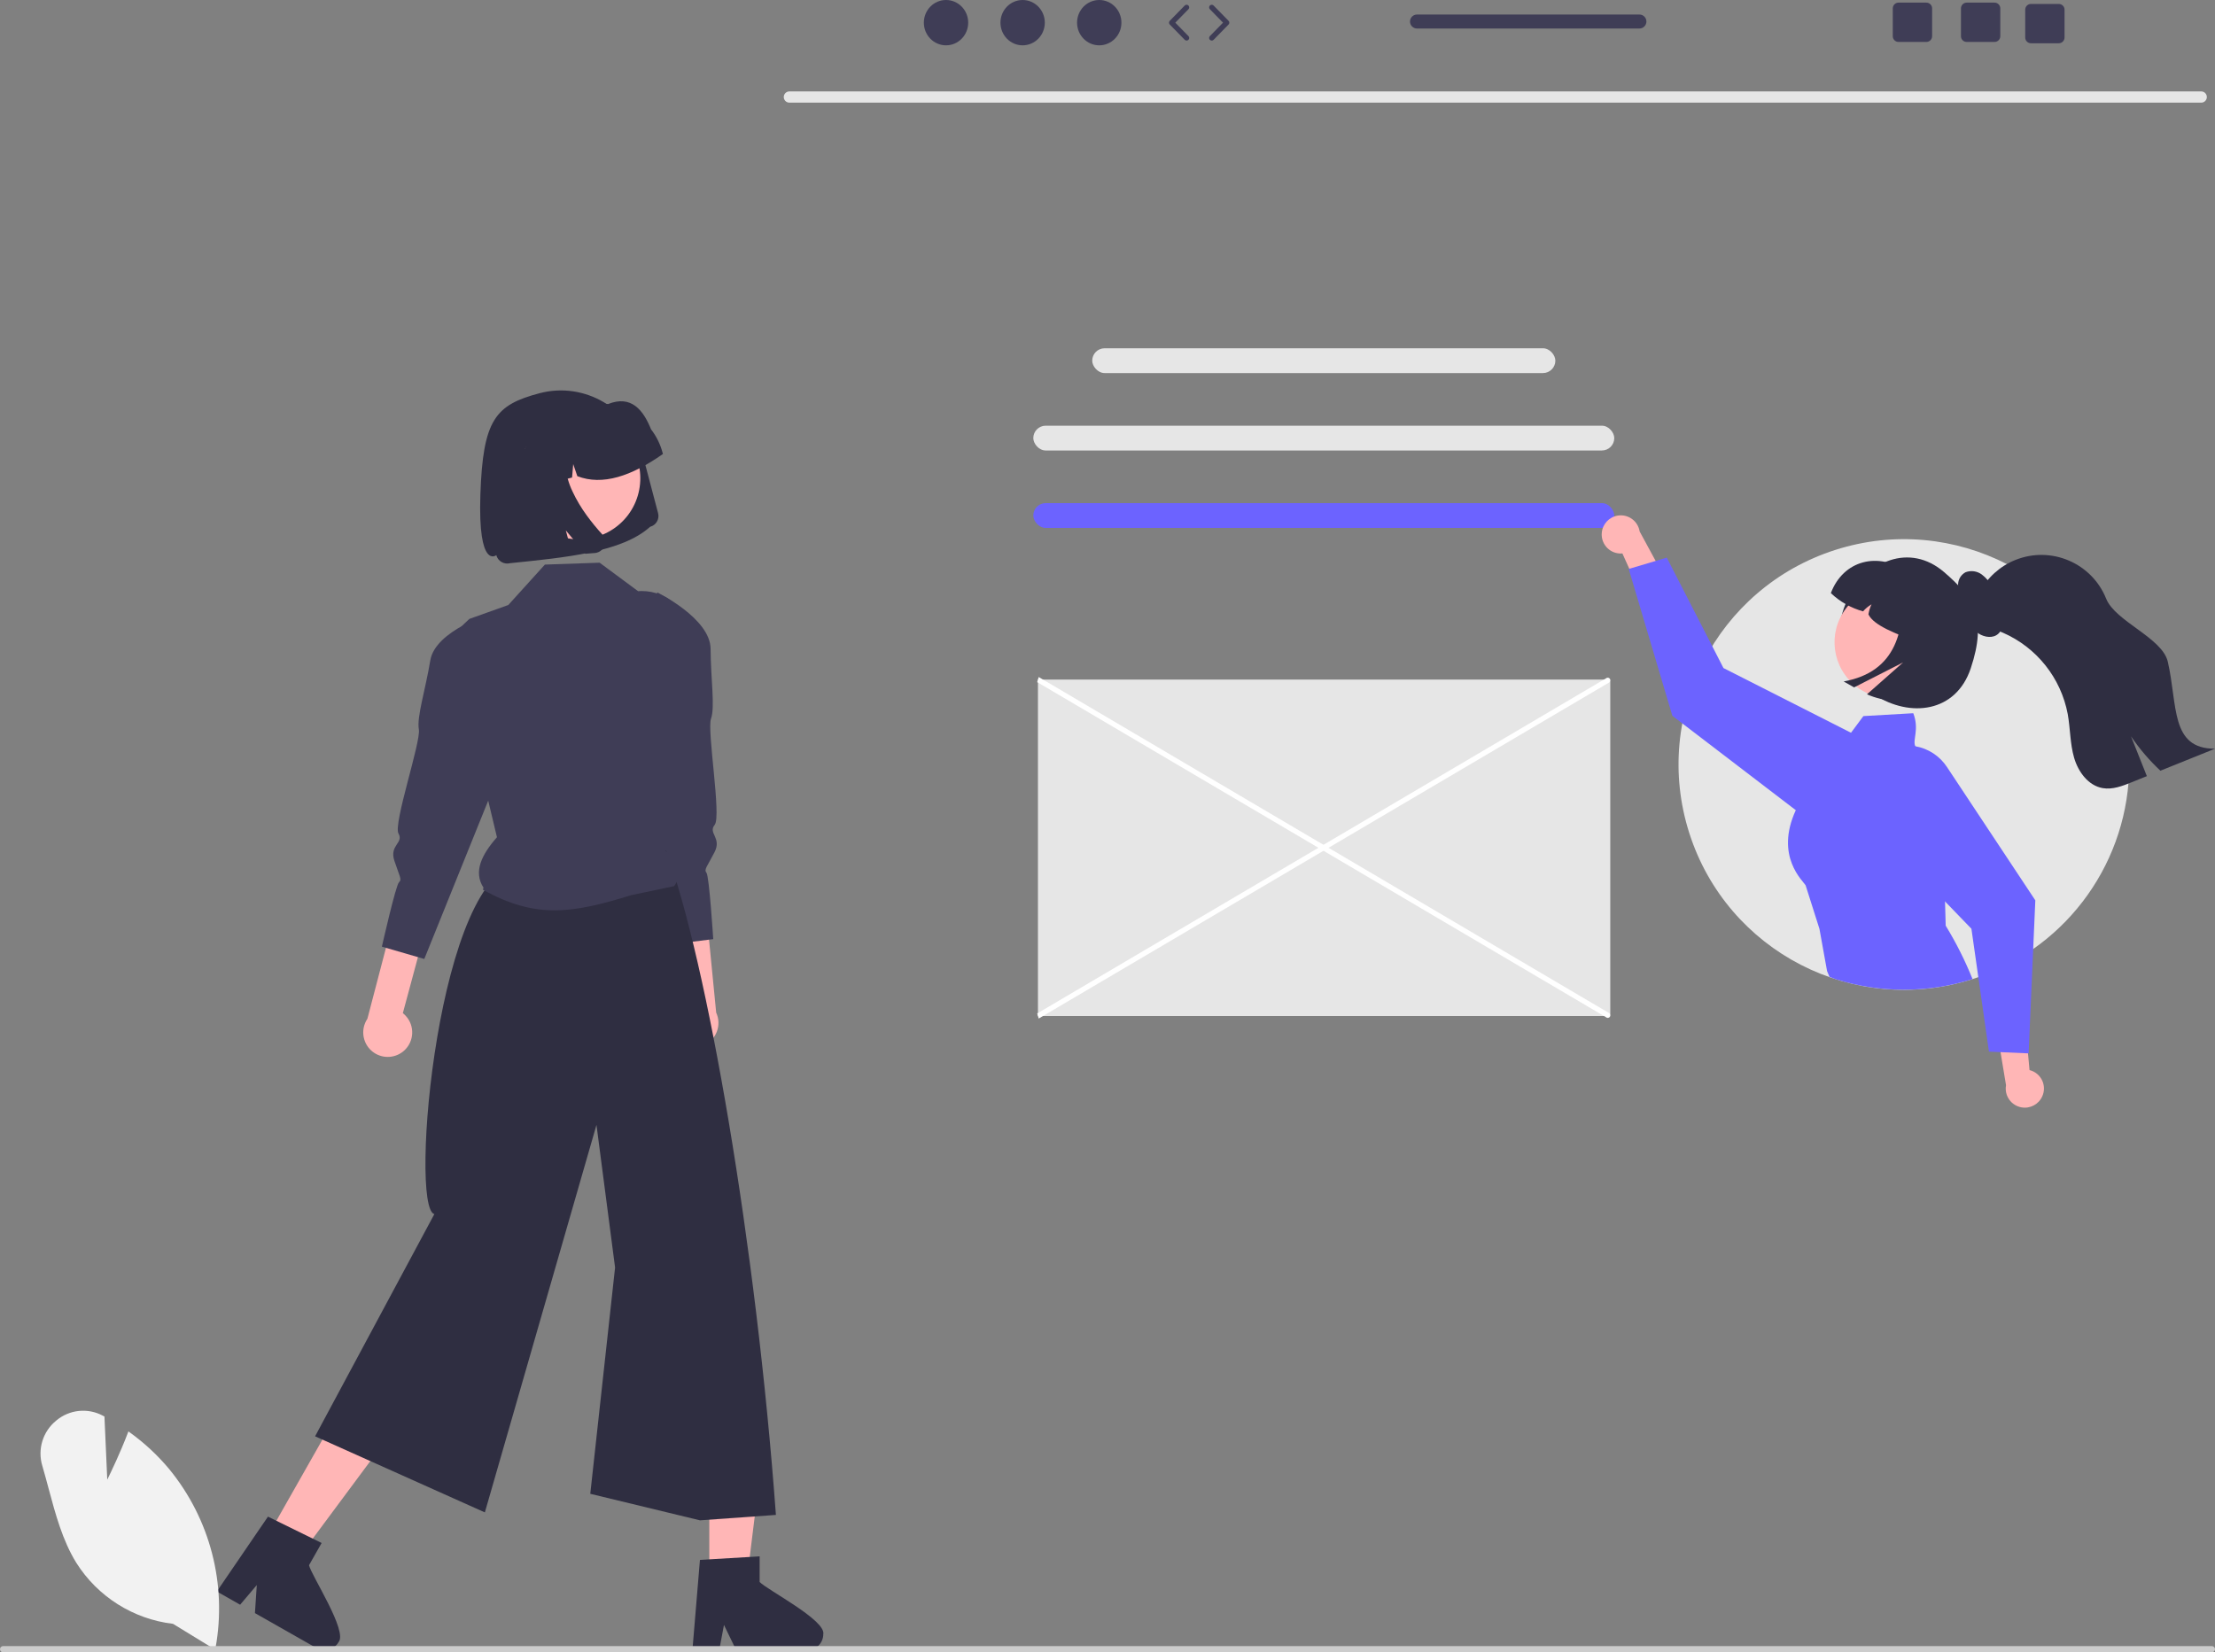 <svg xmlns="http://www.w3.org/2000/svg" width="844.67" height="630.248" viewBox="0 0 844.67 630.248" xmlns:xlink="http://www.w3.org/1999/xlink" role="img" artist="Katerina Limpitsouni" source="https://undraw.co/"><rect x="0" y="0" width="844.67" height="630.248" fill="#808080" stroke="none"/><path d="M839.462,39.155H300.98c-1.183-.026-2.12-1.006-2.094-2.189,.025-1.146,.948-2.069,2.094-2.094H839.462c1.183,.026,2.12,1.006,2.094,2.189-.025,1.146-.948,2.069-2.094,2.094Z" fill="#e6e6e6"/><path d="M395.812,259.209h217.251c.552,0,1,.448,1,1v126.323c0,.552-.448,1-1,1h-217.251v-128.323h0Z" fill="#e6e6e6"/><path d="M612.807,388.215l-217.282-128.037,.572-1.938,217.282,128.037c.535,.158,.841,.72,.683,1.255h0c-.158,.535-.72,.841-1.255,.683h-0Z" fill="#fff"/><path d="M396.098,388.501l-.572-1.938,217.282-128.037c.535-.158,1.097,.148,1.255,.683v0h0c.158,.535-.148,1.097-.683,1.255l-217.282,128.037Z" fill="#fff"/><rect x="416.511" y="132.839" width="176.609" height="9.461" rx="4.73" ry="4.73" fill="#e6e6e6"/><rect x="394.041" y="162.371" width="221.548" height="9.461" rx="4.73" ry="4.73" fill="#e6e6e6"/><rect x="394.041" y="191.902" width="221.548" height="9.461" rx="4.73" ry="4.73" fill="#6c63ff"/><path d="M811.975,291.594c-.017,36.52-23.095,69.046-57.559,81.124-.732,.263-1.464,.501-2.204,.732-45.204,14.451-93.563-10.479-108.015-55.682-14.451-45.204,10.479-93.563,55.682-108.015s93.563,10.479,108.015,55.682c2.703,8.456,4.08,17.28,4.081,26.158v-0Z" fill="#e6e6e6"/><path d="M610.82,203.261c-.346,3.983,2.603,7.492,6.586,7.838,.425,.037,.852,.036,1.276-.002l10.581,23.447,7.145-11.298-11.144-20.534c-.625-3.971-4.351-6.683-8.321-6.058-3.322,.523-5.854,3.254-6.123,6.607Z" fill="#ffb6b6"/><path d="M715.098,291.562c-.154-.693-.351-1.376-.589-2.045-1.517-4.31-4.605-7.887-8.648-10.016-.095-.056-.199-.111-.294-.159l-48.339-24.527-4.288-8.361-17.328-33.756-4.248,1.265-10.04,2.983-.231,.064,16.643,56.008,3.819,2.928,43.255,33.08,1.408,1.082c7.186,5.485,17.303,4.89,23.796-1.4,.648-.621,1.246-1.291,1.79-2.005,3.298-4.304,4.506-9.854,3.294-15.14Z" fill="#6c63ff"/><path d="M741.973,353.076l-.255-9.229-.732-26.763c2.649-17.129,4.527-19.03-8.25-30.741-.987-.212-1.839-.83-2.347-1.702-1.162-2.371,1.631-6.396-.78-12.594l-19.022,1.09-4.726,6.365-19.014,25.617c-.745,1.267-1.425,2.57-2.037,3.906-8.139,17.678,2.896,27.073,3.755,28.688l5.267,16.588,2.904,16.086,.939,2.236,2.649,.971c16.901,5.278,35.016,5.228,51.887-.143-2.839-7.065-6.264-13.88-10.239-20.375Z" fill="#6c63ff"/><path d="M778.815,418.135c1.627-3.652-.014-7.931-3.666-9.559-.389-.174-.793-.312-1.207-.415l-2.346-25.617-10.442,8.346,3.829,23.047c-.706,3.957,1.93,7.737,5.887,8.443,3.311,.59,6.596-1.165,7.945-4.246Z" fill="#ffb6b6"/><path d="M742.434,292.525c-2.759-4.174-7.116-7.026-12.045-7.884-1.055-.191-2.126-.287-3.198-.286-3.574,.001-7.07,1.055-10.048,3.031-.945,.624-1.827,1.338-2.633,2.132-7.23,7.002-7.414,18.54-.412,25.77l.006,.006,27.614,28.553,10.064,10.406,2.633,18.465,4.049,28.41,4.423,.191,10.47,.461,.239,.008,1.742-39.81,.811-18.561-33.716-50.893Z" fill="#6c63ff"/><path d="M704.698,228.377c-6.725,13.255-2.332,28.609,10.148,36.683,13.495,8.731,31.016,6.819,36.683-10.148,6.311-18.894,1.126-27-10.148-36.683-13.212-11.348-29.417-4.174-36.683,10.148Z" fill="#2f2e41"/><path d="M737.804,257.906c-7.133,9.35-20.494,11.147-29.844,4.014-9.337-7.123-11.144-20.462-4.038-29.813l.185-.243c7.34-9.188,20.739-10.685,29.926-3.345,8.979,7.173,10.645,20.177,3.765,29.382l.005,.004Z" fill="#ffb6b6"/><path d="M698.181,226.231c3.46,3.293,7.678,5.683,12.281,6.959,.923-1.067,2.017-1.974,3.237-2.682-.584,1.215-.984,2.51-1.188,3.843,2.053,4.261,10.438,7.323,18.451,10.455l10.614-18.732-14.049-7.961c-11.289-7.805-24.579-4.474-29.347,8.118Z" fill="#2f2e41"/><path d="M749.584,218.253c2.082-.767,4.411-.427,6.186,.903,1.71,1.3,3.093,2.982,4.038,4.912,1.718,3.122,2.953,6.487,3.662,9.979,.606,3.021,.503,6.674-2.208,8.251-2.262,1.316-5.496,.487-7.575-1.269-1.927-1.842-3.388-4.116-4.264-6.634-1.014-2.41-1.974-4.908-3.777-6.909l1.873,.874c-.592-1.797-.868-3.684-.815-5.576,.087-1.915,1.183-3.641,2.88-4.534Z" fill="#2f2e41"/><path d="M725.284,220.708l15.073,8.541c8.487,4.809,11.469,15.588,6.66,24.075h0c-6.971,12.3-22.152,17.282-35.056,11.504l13.773-12.159-18.684,9.52-3.989-2.26c20.038-3.643,23.904-19.362,22.224-39.221Z" fill="#2f2e41"/><path d="M753.757,235.719c2.537,2.953,6.508,4.101,10.091,5.638,12.838,5.632,22.067,17.238,24.663,31.014,.991,5.527,.861,11.248,2.426,16.636,1.555,5.388,5.407,10.674,10.934,11.61,3.74,.639,7.49-.805,11.008-2.231,1.935-.778,3.87-1.558,5.805-2.342-2.018-5.064-4.033-10.128-6.045-15.192,3.234,4.779,6.994,9.18,11.211,13.119,6.934-2.796,13.875-5.592,20.821-8.388-17.09,.065-14.174-16.525-17.997-33.171-2.102-9.147-19.997-15.34-23.506-24.043-5.48-13.644-20.983-20.261-34.627-14.781-5.879,2.362-10.724,6.742-13.662,12.355-3.509,1.398-3.611,6.86-1.12,9.776Z" fill="#2f2e41"/><path d="M257.31,395.972c-3.202-4.055-2.511-9.938,1.544-13.14,.393-.31,.81-.588,1.247-.832l-4.881-46.371,12.494-4.503,5.394,55.118c2.168,4.682,.131,10.235-4.55,12.403-3.917,1.814-8.567,.708-11.248-2.675v-0Z" fill="#ffb6b6"/><path d="M250.628,225.961s20.283,9.896,20.349,21.531,1.746,22.157,.159,26.659,4.034,37.223,1.402,40.463,2.79,4.899-.059,10.444-4.11,6.589-3.066,7.851,2.577,25.301,2.577,25.301l-16.713,2.09-17.779-77.592,13.13-56.747Z" fill="#3f3d56"/><path d="M154.172,400.683c3.801-3.499,4.046-9.417,.547-13.219-.339-.368-.707-.709-1.1-1.018l12.131-45.022-11.628-6.417-14.017,53.579c-2.879,4.281-1.743,10.086,2.538,12.965,3.582,2.409,8.349,2.05,11.53-.868l-0,0Z" fill="#ffb6b6"/><path d="M187.575,233.852s-21.59,6.575-23.489,18.053-5.218,21.605-4.36,26.3-9.852,36.121-7.765,39.736-3.527,4.398-1.589,10.323,3.019,7.155,1.79,8.236-6.534,24.578-6.534,24.578l16.175,4.699,29.791-73.818-4.019-58.108Z" fill="#3f3d56"/><polygon points="270.487 602.109 284.887 602.108 291.738 546.564 270.485 546.565 270.487 602.109" fill="#ffb6b6"/><path d="M289.679,603.405v-9.762l-3.786,.231-15.41,.913-3.567,.219-2.727,32.696-.146,1.753h10.225l.329-1.741,1.485-7.912,3.834,7.912,.84,1.741h27.108c3.357-.021,6.072-2.741,6.086-6.098,1.144-5.344-21.399-16.896-24.272-19.951Z" fill="#2f2e41"/><polygon points="101.78 586.434 114.305 593.54 147.674 548.611 129.189 538.124 101.78 586.434" fill="#ffb6b6"/><path d="M117.839,597.027l4.808-8.484-3.384-1.668-13.865-6.804-3.214-1.582-15.788,23.116-3.713,5.429,4.2,2.386,4.686,2.666,6.354-7.498-.706,10.7,22.142,12.574h.012l1.424,.803c2.928,1.654,6.643,.625,8.302-2.301,3.628-4.09-10.274-25.246-11.26-29.336Z" fill="#2f2e41"/><path d="M199.024,329.455c-31.916,1.147-43.133,131.274-33.386,133.635l-45.483,84.765,64.739,29.02,42.567-147.802,7.094,54.391-9.459,86.316,41.846,10.12,28.944-2.067c-7.521-102.887-26.299-211.402-41.861-253.377l-55,5Z" fill="#2f2e41"/><path d="M184.372,338.579l-.21,.79c20.4,11.35,34.33,8.922,56.63,2.052l16.28-3.422c3.553-4.633,.657-9.165-3.28-13.578l9.76-80.272c-.066-10.4-8.55-18.777-18.949-18.712-.427,.003-.854,.02-1.281,.052l-14.66-10.86-20.87,.72-13.96,15.42-8.34,2.98-6.48,2.31c-1.31,1.18-2.74,2.54-4.11,4.04l10.25,61,4.36,18.24c-5.845,6.664-9.065,13.168-5.14,19.24Z" fill="#3f3d56"/><path d="M65.974,619.38c-15.186-1.808-28.745-10.374-36.899-23.312-5.236-8.491-7.938-18.575-10.55-28.327-.761-2.838-1.547-5.772-2.379-8.602-1.926-6.325,.19-13.185,5.343-17.326,4.982-4.176,12.004-4.901,17.733-1.83l.611,.324,1.071,24.078c1.587-3.226,5.071-10.513,7.831-17.789l.231-.609,.529,.382c5.548,3.986,10.573,8.655,14.955,13.896,15.66,19.038,22.153,44,17.754,68.256l-.133,.714-16.096-9.854Z" fill="#f2f2f2"/><path d="M0,629.058c-.002,.655,.528,1.188,1.183,1.19H843.48c.657,0,1.19-.533,1.19-1.19s-.533-1.19-1.19-1.19H1.19c-.655-.002-1.188,.528-1.19,1.183v.007Z" fill="#ccc"/><path id="b-140" d="M247.908,200.935l.021-.005c2.273-.602,3.628-2.932,3.026-5.204l-6.063-22.97c-1.082-4.116-2.981-7.973-5.584-11.341-5.09-6.569-12.518-10.921-20.737-12.148-4.242-.629-8.567-.392-12.716,.696-16.97,4.451-21.71,10.064-22.668,38.787s6.073,23.005,6.073,23.005c.146,.554,.401,1.073,.751,1.526,.685,.883,1.686,1.467,2.791,1.63,.567,.083,1.145,.051,1.7-.094,21.192-2.182,42.655-4.168,53.409-13.882l-.003,.001Z" fill="#2f2e41"/><path id="c-141" d="M198.082,176.685c-3.11,12.554,4.546,25.252,17.099,28.362,6.017,1.491,12.379,.535,17.692-2.658,5.312-3.169,9.134-8.332,10.614-14.337,3.1-12.556-4.566-25.248-17.123-28.348-6.002-1.482-12.346-.53-17.649,2.647-5.319,3.164-9.149,8.327-10.634,14.335l-0-.001Z" fill="#ffb6b6"/><path id="d-142" d="M252.671,172.702c-.856-3.255-2.358-6.306-4.416-8.969-2.924-7.29-7.511-13.182-16.398-9.605-3.333-.493-6.732-.31-9.993,.538l-4.603,1.191c-.052,.013-.103,.027-.155,.041-13.386,3.542-21.366,17.266-17.824,30.652h0l.121,.46,9.736-2.528,.871-10.14,3.114,9.108,5.029-1.304,.438-5.116,1.571,4.592c9.536,3.705,20.588,.029,32.628-8.456l-.117-.462Z" fill="#2f2e41"/><path id="e-143" d="M230.333,204.8c.348,.702,.493,1.488,.416,2.269-.036,.399-.129,.79-.274,1.163-.125,.318-.286,.62-.482,.901-.58,.828-1.436,1.422-2.414,1.675-.061,.016-.122,.03-.184,.043s-.124,.025-.186,.035c-.063,.011-.126,.02-.189,.028-.063,.008-.127,.014-.191,.019l-3.618,.284-7.436-8.903,2.456,9.304-16.44,1.317-10.422-39.483,26.343-6.819-.451,.927c-1.49,3.105-2.094,6.56-1.747,9.986,.369,3.466,1.329,6.842,2.838,9.984,1.502,3.185,3.306,6.219,5.388,9.06,1.83,2.52,3.803,4.933,5.91,7.226,.271,.294,.5,.624,.68,.982Z" fill="#2f2e41"/><g><ellipse cx="360.758" cy="8.645" rx="8.457" ry="8.645" fill="#3f3d56"/><ellipse cx="389.972" cy="8.645" rx="8.457" ry="8.645" fill="#3f3d56"/><ellipse cx="419.186" cy="8.645" rx="8.457" ry="8.645" fill="#3f3d56"/><path d="M452.497,15.478c-.26,0-.519-.101-.715-.301l-5.706-5.833c-.38-.389-.38-1.01,0-1.398l5.706-5.833c.387-.395,1.021-.401,1.414-.016,.395,.386,.402,1.02,.016,1.414l-5.022,5.133,5.022,5.134c.386,.395,.379,1.028-.016,1.414-.194,.19-.447,.285-.699,.285Z" fill="#3f3d56"/><path d="M462.086,15.478c-.252,0-.505-.095-.699-.285-.395-.386-.402-1.019-.016-1.414l5.021-5.134-5.021-5.133c-.386-.395-.379-1.028,.016-1.414,.394-.387,1.028-.379,1.414,.016l5.706,5.833c.38,.389,.38,1.01,0,1.398l-5.706,5.833c-.196,.2-.455,.301-.715,.301Z" fill="#3f3d56"/><path d="M760.596,1.001h-10.61c-1.21,0-2.19,.98-2.19,2.19V13.811c0,1.21,.98,2.19,2.19,2.19h10.61c1.21,0,2.2-.98,2.2-2.19V3.191c0-1.21-.99-2.19-2.2-2.19Z" fill="#3f3d56"/><path d="M734.596,1.001h-10.61c-1.21,0-2.19,.98-2.19,2.19V13.811c0,1.21,.98,2.19,2.19,2.19h10.61c1.21,0,2.2-.98,2.2-2.19V3.191c0-1.21-.99-2.19-2.2-2.19Z" fill="#3f3d56"/><path d="M785.096,1.501h-10.61c-1.21,0-2.19,.98-2.19,2.19V14.311c0,1.21,.98,2.19,2.19,2.19h10.61c1.21,0,2.2-.98,2.2-2.19V3.691c0-1.21-.99-2.19-2.2-2.19Z" fill="#3f3d56"/><path d="M625.174,5.541h-84.81c-1.48,0-2.67,1.2-2.67,2.67s1.19,2.67,2.67,2.67h84.81c1.47,0,2.67-1.2,2.67-2.67s-1.2-2.67-2.67-2.67Z" fill="#3f3d56"/></g></svg>